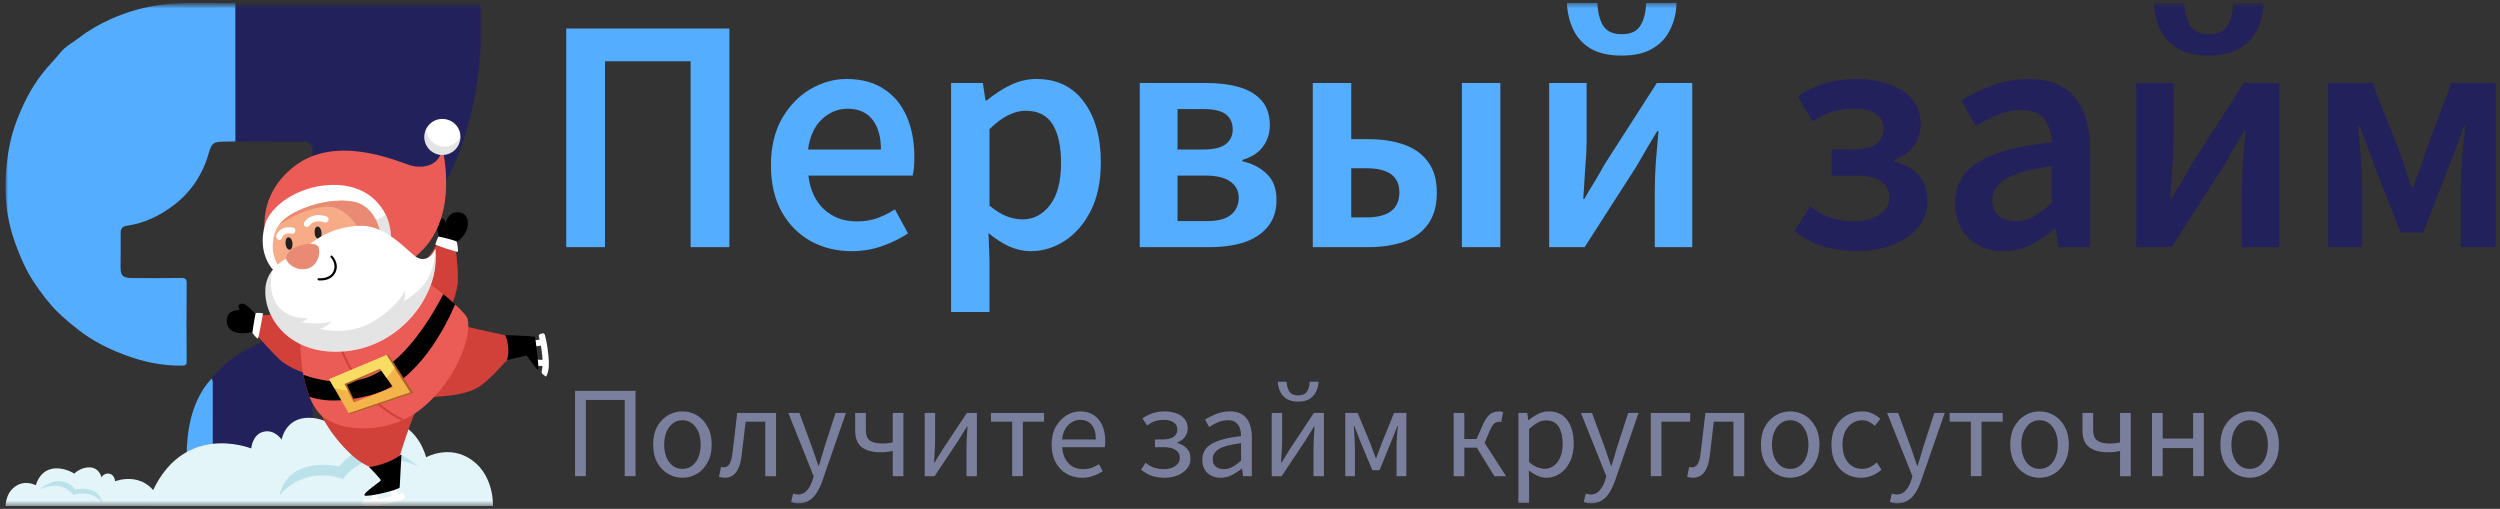 <svg width="452" height="92" viewBox="0 0 452 92" fill="none" xmlns="http://www.w3.org/2000/svg">
<rect x="0" y="0" width="452" height="92" fill="#333333" stroke="none"/>
<g clip-path="url(#clip0_2498_10358)">
<mask id="mask0_2498_10358" style="mask-type:luminance" maskUnits="userSpaceOnUse" x="0" y="0" width="452" height="92">
<path d="M452 0.5H0V91.5H452V0.5Z" fill="white"/>
</mask>
<g mask="url(#mask0_2498_10358)">
<path d="M406.737 86.375C405.812 86.375 404.942 86.139 404.126 85.669C403.327 85.199 402.676 84.517 402.174 83.623C401.688 82.73 401.445 81.656 401.445 80.401C401.445 79.116 401.688 78.026 402.174 77.132C402.676 76.239 403.327 75.557 404.126 75.086C404.942 74.616 405.812 74.381 406.737 74.381C407.677 74.381 408.548 74.616 409.347 75.086C410.147 75.557 410.789 76.239 411.276 77.132C411.777 78.026 412.028 79.116 412.028 80.401C412.028 81.656 411.777 82.73 411.276 83.623C410.789 84.517 410.147 85.199 409.347 85.669C408.548 86.139 407.677 86.375 406.737 86.375ZM406.737 84.775C407.724 84.775 408.516 84.376 409.112 83.576C409.723 82.761 410.029 81.703 410.029 80.401C410.029 79.084 409.723 78.018 409.112 77.203C408.516 76.388 407.724 75.98 406.737 75.98C405.765 75.98 404.973 76.388 404.361 77.203C403.75 78.018 403.444 79.084 403.444 80.401C403.444 81.703 403.75 82.761 404.361 83.576C404.973 84.376 405.765 84.775 406.737 84.775Z" fill="#7B7F9E"/>
<path d="M389.086 86.092V74.663H391.014V79.296H396.517V74.663H398.446V86.092H396.517V81.013H391.014V86.092H389.086Z" fill="#7B7F9E"/>
<path d="M383.307 86.092V81.53C382.915 81.609 382.57 81.671 382.272 81.718C381.975 81.75 381.575 81.765 381.073 81.765C379.631 81.765 378.51 81.46 377.71 80.848C376.911 80.237 376.511 79.218 376.511 77.791V74.663H378.439V77.791C378.439 78.638 378.674 79.249 379.145 79.625C379.631 80.001 380.399 80.19 381.449 80.19C381.794 80.19 382.108 80.174 382.39 80.143C382.672 80.096 382.978 80.041 383.307 79.978V74.663H385.236V86.092H383.307Z" fill="#7B7F9E"/>
<path d="M368.751 86.375C367.826 86.375 366.956 86.139 366.14 85.669C365.341 85.199 364.69 84.517 364.189 83.623C363.702 82.73 363.459 81.656 363.459 80.401C363.459 79.116 363.702 78.026 364.189 77.132C364.69 76.239 365.341 75.557 366.14 75.086C366.956 74.616 367.826 74.381 368.751 74.381C369.692 74.381 370.562 74.616 371.361 75.086C372.161 75.557 372.804 76.239 373.29 77.132C373.791 78.026 374.042 79.116 374.042 80.401C374.042 81.656 373.791 82.73 373.29 83.623C372.804 84.517 372.161 85.199 371.361 85.669C370.562 86.139 369.692 86.375 368.751 86.375ZM368.751 84.775C369.739 84.775 370.53 84.376 371.126 83.576C371.738 82.761 372.043 81.703 372.043 80.401C372.043 79.084 371.738 78.018 371.126 77.203C370.53 76.388 369.739 75.98 368.751 75.98C367.779 75.98 366.987 76.388 366.376 77.203C365.764 78.018 365.458 79.084 365.458 80.401C365.458 81.703 365.764 82.761 366.376 83.576C366.987 84.376 367.779 84.775 368.751 84.775Z" fill="#7B7F9E"/>
<path d="M356.327 86.092V76.239H352.494V74.663H362.089V76.239H358.255V86.092H356.327Z" fill="#7B7F9E"/>
<path d="M343.02 91.007C342.77 91.007 342.527 90.984 342.291 90.937C342.072 90.89 341.868 90.835 341.68 90.772L342.056 89.244C342.182 89.275 342.323 89.306 342.479 89.338C342.636 89.385 342.785 89.408 342.926 89.408C343.569 89.408 344.102 89.173 344.525 88.703C344.949 88.248 345.278 87.668 345.513 86.963L345.772 86.116L341.186 74.663H343.185L345.513 80.989C345.686 81.475 345.866 82.001 346.054 82.565C346.258 83.129 346.446 83.678 346.618 84.211H346.713C346.885 83.694 347.05 83.153 347.206 82.588C347.363 82.024 347.52 81.491 347.677 80.989L349.723 74.663H351.604L347.301 87.033C347.034 87.786 346.713 88.46 346.336 89.056C345.976 89.651 345.521 90.122 344.972 90.467C344.439 90.827 343.789 91.007 343.02 91.007Z" fill="#7B7F9E"/>
<path d="M336.485 86.375C335.482 86.375 334.572 86.139 333.757 85.669C332.942 85.199 332.299 84.517 331.829 83.623C331.358 82.73 331.123 81.656 331.123 80.401C331.123 79.116 331.374 78.026 331.876 77.132C332.393 76.239 333.067 75.557 333.898 75.086C334.745 74.616 335.654 74.381 336.626 74.381C337.379 74.381 338.021 74.514 338.554 74.781C339.103 75.047 339.574 75.361 339.966 75.721L338.978 76.991C338.649 76.693 338.296 76.45 337.92 76.262C337.559 76.074 337.151 75.98 336.697 75.98C336.007 75.98 335.388 76.168 334.839 76.544C334.306 76.905 333.882 77.422 333.569 78.097C333.271 78.755 333.122 79.523 333.122 80.401C333.122 81.703 333.443 82.761 334.086 83.576C334.745 84.376 335.599 84.775 336.65 84.775C337.183 84.775 337.677 84.666 338.131 84.446C338.586 84.211 338.986 83.937 339.331 83.623L340.177 84.917C339.66 85.371 339.088 85.732 338.46 85.998C337.833 86.249 337.175 86.375 336.485 86.375Z" fill="#7B7F9E"/>
<path d="M323.668 86.375C322.743 86.375 321.873 86.139 321.058 85.669C320.258 85.199 319.608 84.517 319.106 83.623C318.62 82.73 318.377 81.656 318.377 80.401C318.377 79.116 318.62 78.026 319.106 77.132C319.608 76.239 320.258 75.557 321.058 75.086C321.873 74.616 322.743 74.381 323.668 74.381C324.609 74.381 325.479 74.616 326.279 75.086C327.078 75.557 327.721 76.239 328.207 77.132C328.709 78.026 328.96 79.116 328.96 80.401C328.96 81.656 328.709 82.73 328.207 83.623C327.721 84.517 327.078 85.199 326.279 85.669C325.479 86.139 324.609 86.375 323.668 86.375ZM323.668 84.775C324.656 84.775 325.448 84.376 326.044 83.576C326.655 82.761 326.961 81.703 326.961 80.401C326.961 79.084 326.655 78.018 326.044 77.203C325.448 76.388 324.656 75.98 323.668 75.98C322.696 75.98 321.905 76.388 321.293 77.203C320.682 78.018 320.376 79.084 320.376 80.401C320.376 81.703 320.682 82.761 321.293 83.576C321.905 84.376 322.696 84.775 323.668 84.775Z" fill="#7B7F9E"/>
<path d="M306.071 86.375C305.868 86.375 305.687 86.359 305.53 86.328C305.374 86.296 305.209 86.249 305.037 86.186L305.413 84.399C305.491 84.415 305.57 84.438 305.648 84.47C305.726 84.485 305.821 84.493 305.93 84.493C306.338 84.493 306.667 84.305 306.918 83.929C307.169 83.537 307.349 82.918 307.459 82.071C307.616 80.832 307.765 79.602 307.906 78.379C308.047 77.14 308.188 75.902 308.329 74.663H315.361V86.092H313.409V76.239H309.858C309.748 77.289 309.622 78.347 309.481 79.414C309.356 80.464 309.231 81.514 309.105 82.565C308.776 85.105 307.765 86.375 306.071 86.375Z" fill="#7B7F9E"/>
<path d="M298.462 86.092V74.663H305.588V76.239H300.39V86.092H298.462Z" fill="#7B7F9E"/>
<path d="M287.672 91.007C287.422 91.007 287.179 90.984 286.943 90.937C286.724 90.89 286.52 90.835 286.332 90.772L286.708 89.244C286.834 89.275 286.975 89.306 287.132 89.338C287.288 89.385 287.437 89.408 287.578 89.408C288.221 89.408 288.754 89.173 289.178 88.703C289.601 88.248 289.93 87.668 290.165 86.963L290.424 86.116L285.838 74.663H287.837L290.165 80.989C290.338 81.475 290.518 82.001 290.706 82.565C290.91 83.129 291.098 83.678 291.271 84.211H291.365C291.537 83.694 291.702 83.153 291.859 82.588C292.015 82.024 292.172 81.491 292.329 80.989L294.375 74.663H296.256L291.953 87.033C291.686 87.786 291.365 88.46 290.988 89.056C290.628 89.651 290.173 90.122 289.624 90.467C289.091 90.827 288.441 91.007 287.672 91.007Z" fill="#7B7F9E"/>
<path d="M274.531 90.913V74.663H276.131L276.295 75.98H276.366C276.883 75.541 277.448 75.165 278.059 74.851C278.686 74.538 279.337 74.381 280.011 74.381C281.485 74.381 282.606 74.914 283.374 75.98C284.142 77.031 284.526 78.442 284.526 80.213C284.526 81.499 284.291 82.604 283.821 83.529C283.366 84.454 282.763 85.16 282.01 85.646C281.273 86.132 280.466 86.375 279.588 86.375C279.055 86.375 278.522 86.257 277.989 86.022C277.471 85.787 276.946 85.465 276.413 85.058L276.46 87.057V90.913H274.531ZM279.258 84.752C280.199 84.752 280.975 84.352 281.587 83.553C282.214 82.737 282.527 81.624 282.527 80.213C282.527 78.959 282.292 77.948 281.822 77.18C281.367 76.395 280.599 76.004 279.517 76.004C279.031 76.004 278.537 76.137 278.036 76.403C277.55 76.67 277.024 77.054 276.46 77.556V83.553C276.977 83.992 277.479 84.305 277.965 84.493C278.451 84.666 278.882 84.752 279.258 84.752Z" fill="#7B7F9E"/>
<path d="M262.819 86.093V74.663H264.747V79.367H266.958L268.087 76.827C268.4 76.137 268.706 75.62 269.004 75.275C269.302 74.914 269.623 74.679 269.968 74.569C270.313 74.444 270.689 74.381 271.097 74.381C271.348 74.381 271.567 74.42 271.755 74.499L271.426 76.309C271.332 76.278 271.207 76.262 271.05 76.262C270.752 76.262 270.478 76.349 270.227 76.521C269.976 76.693 269.694 77.125 269.38 77.814L268.416 80.072L272.296 86.093H270.18L267.005 80.942H264.747V86.093H262.819Z" fill="#7B7F9E"/>
<path d="M243.229 86.092V74.663H245.463L247.697 80.025C247.87 80.495 248.042 80.966 248.215 81.436C248.403 81.891 248.575 82.345 248.732 82.8H248.826C248.999 82.345 249.171 81.891 249.343 81.436C249.532 80.966 249.704 80.495 249.861 80.025L252.048 74.663H254.259V86.092H252.495V80.966C252.495 80.621 252.503 80.221 252.518 79.766C252.55 79.296 252.581 78.818 252.612 78.332C252.659 77.846 252.699 77.407 252.73 77.015H252.636C252.479 77.454 252.307 77.909 252.119 78.379C251.93 78.849 251.75 79.296 251.578 79.719L249.414 85.011H248.121L245.91 79.719C245.753 79.296 245.581 78.849 245.393 78.379C245.204 77.909 245.024 77.454 244.852 77.015H244.758C244.789 77.407 244.82 77.846 244.852 78.332C244.883 78.818 244.907 79.296 244.922 79.766C244.954 80.221 244.969 80.621 244.969 80.966V86.092H243.229Z" fill="#7B7F9E"/>
<path d="M229.931 86.092V74.663H231.813V79.413C231.813 80.025 231.789 80.699 231.742 81.436C231.711 82.157 231.672 82.886 231.625 83.623H231.719C231.938 83.262 232.189 82.855 232.471 82.4C232.769 81.93 233.02 81.522 233.224 81.177L237.551 74.663H239.362V86.092H237.48V81.342C237.48 80.73 237.496 80.056 237.527 79.319C237.574 78.582 237.622 77.845 237.669 77.109H237.574C237.371 77.453 237.12 77.861 236.822 78.331C236.524 78.802 236.273 79.209 236.069 79.554L231.719 86.092H229.931ZM234.705 72.617C233.827 72.617 233.122 72.444 232.589 72.099C232.071 71.754 231.687 71.308 231.436 70.759C231.186 70.21 231.045 69.63 231.013 69.019H232.612C232.644 69.693 232.808 70.273 233.106 70.759C233.404 71.245 233.937 71.488 234.705 71.488C235.489 71.488 236.03 71.245 236.328 70.759C236.626 70.273 236.783 69.693 236.798 69.019H238.398C238.366 69.63 238.225 70.21 237.974 70.759C237.723 71.308 237.331 71.754 236.798 72.099C236.281 72.444 235.583 72.617 234.705 72.617Z" fill="#7B7F9E"/>
<path d="M220.715 86.375C219.759 86.375 218.959 86.093 218.317 85.528C217.69 84.948 217.376 84.148 217.376 83.129C217.376 81.875 217.933 80.919 219.046 80.26C220.175 79.586 221.954 79.116 224.384 78.849C224.384 78.363 224.314 77.901 224.172 77.462C224.047 77.023 223.812 76.67 223.467 76.403C223.138 76.121 222.66 75.98 222.032 75.98C221.374 75.98 220.755 76.106 220.175 76.356C219.594 76.607 219.077 76.889 218.622 77.203L217.87 75.862C218.403 75.518 219.054 75.188 219.822 74.875C220.606 74.546 221.452 74.381 222.362 74.381C223.757 74.381 224.768 74.812 225.395 75.674C226.022 76.521 226.336 77.658 226.336 79.084V86.093H224.737L224.572 84.728H224.502C223.969 85.168 223.381 85.552 222.738 85.881C222.111 86.21 221.437 86.375 220.715 86.375ZM221.28 84.823C221.829 84.823 222.346 84.689 222.832 84.423C223.318 84.156 223.835 83.78 224.384 83.294V80.119C222.487 80.354 221.154 80.707 220.386 81.177C219.634 81.648 219.257 82.251 219.257 82.988C219.257 83.631 219.453 84.101 219.845 84.399C220.237 84.681 220.715 84.823 221.28 84.823Z" fill="#7B7F9E"/>
<path d="M210.625 86.375C209.841 86.375 209.089 86.273 208.368 86.069C207.662 85.85 206.972 85.465 206.298 84.917L207.121 83.67C207.654 84.109 208.195 84.415 208.744 84.587C209.308 84.744 209.881 84.823 210.461 84.823C211.245 84.823 211.911 84.642 212.46 84.282C213.024 83.905 213.306 83.404 213.306 82.776C213.306 82.134 213.048 81.656 212.53 81.342C212.028 81.013 211.315 80.848 210.39 80.848H208.814V79.461H210.108C211.033 79.461 211.723 79.304 212.177 78.99C212.632 78.661 212.859 78.214 212.859 77.65C212.859 77.07 212.632 76.639 212.177 76.356C211.738 76.058 211.174 75.909 210.484 75.909C209.826 75.909 209.253 75.996 208.767 76.168C208.297 76.341 207.835 76.591 207.38 76.921L206.557 75.651C207.106 75.259 207.709 74.953 208.368 74.734C209.026 74.499 209.763 74.381 210.578 74.381C211.331 74.381 212.021 74.491 212.648 74.71C213.275 74.93 213.777 75.267 214.153 75.721C214.545 76.176 214.741 76.756 214.741 77.462C214.741 78.01 214.576 78.512 214.247 78.967C213.918 79.421 213.455 79.766 212.859 80.001V80.096C213.518 80.268 214.074 80.582 214.529 81.036C214.999 81.475 215.235 82.11 215.235 82.941C215.235 83.647 215.015 84.258 214.576 84.775C214.153 85.277 213.588 85.669 212.883 85.951C212.193 86.234 211.441 86.375 210.625 86.375Z" fill="#7B7F9E"/>
<path d="M195.614 86.375C194.595 86.375 193.67 86.139 192.839 85.669C192.008 85.183 191.35 84.493 190.864 83.6C190.378 82.706 190.135 81.64 190.135 80.401C190.135 79.147 190.378 78.073 190.864 77.18C191.365 76.286 192.008 75.596 192.792 75.11C193.576 74.624 194.399 74.381 195.262 74.381C196.72 74.381 197.841 74.867 198.624 75.839C199.424 76.811 199.824 78.112 199.824 79.743C199.824 79.947 199.816 80.15 199.8 80.354C199.8 80.542 199.785 80.707 199.753 80.848H192.04C192.118 82.055 192.494 83.02 193.168 83.741C193.858 84.462 194.752 84.823 195.849 84.823C196.398 84.823 196.9 84.744 197.355 84.587C197.825 84.415 198.272 84.195 198.695 83.929L199.377 85.199C198.891 85.512 198.334 85.787 197.707 86.022C197.096 86.257 196.398 86.375 195.614 86.375ZM192.016 79.461H198.131C198.131 78.3 197.88 77.422 197.378 76.827C196.892 76.215 196.202 75.909 195.309 75.909C194.509 75.909 193.788 76.223 193.145 76.85C192.518 77.462 192.142 78.332 192.016 79.461Z" fill="#7B7F9E"/>
<path d="M183.002 86.092V76.239H179.169V74.663H188.764V76.239H184.931V86.092H183.002Z" fill="#7B7F9E"/>
<path d="M167.188 86.092V74.663H169.07V79.414C169.07 80.025 169.046 80.699 168.999 81.436C168.968 82.157 168.929 82.886 168.882 83.623H168.976C169.195 83.263 169.446 82.855 169.728 82.4C170.026 81.93 170.277 81.522 170.481 81.177L174.808 74.663H176.619V86.092H174.738V81.342C174.738 80.731 174.753 80.056 174.785 79.32C174.832 78.583 174.879 77.846 174.926 77.109H174.832C174.628 77.454 174.377 77.861 174.079 78.332C173.781 78.802 173.53 79.21 173.326 79.555L168.976 86.092H167.188Z" fill="#7B7F9E"/>
<path d="M161.41 86.092V81.53C161.018 81.609 160.673 81.671 160.375 81.718C160.077 81.75 159.678 81.765 159.176 81.765C157.733 81.765 156.612 81.46 155.813 80.848C155.013 80.237 154.614 79.218 154.614 77.791V74.663H156.542V77.791C156.542 78.638 156.777 79.249 157.247 79.625C157.733 80.001 158.502 80.19 159.552 80.19C159.897 80.19 160.211 80.174 160.493 80.143C160.775 80.096 161.081 80.041 161.41 79.978V74.663H163.338V86.092H161.41Z" fill="#7B7F9E"/>
<path d="M144.365 91.007C144.114 91.007 143.871 90.984 143.636 90.937C143.416 90.89 143.212 90.835 143.024 90.772L143.4 89.244C143.526 89.275 143.667 89.306 143.824 89.338C143.981 89.385 144.129 89.408 144.271 89.408C144.913 89.408 145.446 89.173 145.87 88.703C146.293 88.248 146.622 87.668 146.857 86.963L147.116 86.116L142.53 74.663H144.529L146.857 80.989C147.03 81.475 147.21 82.001 147.398 82.565C147.602 83.129 147.79 83.678 147.963 84.211H148.057C148.229 83.694 148.394 83.153 148.551 82.588C148.707 82.024 148.864 81.491 149.021 80.989L151.067 74.663H152.948L148.645 87.033C148.378 87.786 148.057 88.46 147.681 89.056C147.32 89.651 146.865 90.122 146.317 90.467C145.783 90.827 145.133 91.007 144.365 91.007Z" fill="#7B7F9E"/>
<path d="M131.024 86.375C130.82 86.375 130.64 86.359 130.483 86.328C130.327 86.296 130.162 86.249 129.99 86.186L130.366 84.399C130.444 84.415 130.523 84.438 130.601 84.47C130.679 84.485 130.773 84.493 130.883 84.493C131.291 84.493 131.62 84.305 131.871 83.929C132.122 83.537 132.302 82.918 132.412 82.071C132.569 80.832 132.717 79.602 132.859 78.379C133 77.14 133.141 75.902 133.282 74.663H140.314V86.092H138.362V76.239H134.811C134.701 77.289 134.575 78.347 134.434 79.414C134.309 80.464 134.183 81.514 134.058 82.565C133.729 85.105 132.717 86.375 131.024 86.375Z" fill="#7B7F9E"/>
<path d="M123.382 86.375C122.457 86.375 121.587 86.139 120.771 85.669C119.972 85.199 119.321 84.517 118.819 83.623C118.333 82.73 118.09 81.656 118.09 80.401C118.09 79.116 118.333 78.026 118.819 77.132C119.321 76.239 119.972 75.557 120.771 75.086C121.587 74.616 122.457 74.381 123.382 74.381C124.322 74.381 125.193 74.616 125.992 75.086C126.792 75.557 127.434 76.239 127.921 77.132C128.422 78.026 128.673 79.116 128.673 80.401C128.673 81.656 128.422 82.73 127.921 83.623C127.434 84.517 126.792 85.199 125.992 85.669C125.193 86.139 124.322 86.375 123.382 86.375ZM123.382 84.775C124.369 84.775 125.161 84.376 125.757 83.576C126.368 82.761 126.674 81.703 126.674 80.401C126.674 79.084 126.368 78.018 125.757 77.203C125.161 76.388 124.369 75.98 123.382 75.98C122.41 75.98 121.618 76.388 121.006 77.203C120.395 78.018 120.089 79.084 120.089 80.401C120.089 81.703 120.395 82.761 121.006 83.576C121.618 84.376 122.41 84.775 123.382 84.775Z" fill="#7B7F9E"/>
<path d="M103.968 86.092V70.665H114.903V86.092H112.951V72.311H105.919V86.092H103.968Z" fill="#7B7F9E"/>
<path d="M420.927 44.684V15.006H428.905L433.68 26.974C434.123 28.223 434.526 29.412 434.889 30.54C435.292 31.668 435.675 32.796 436.037 33.925H436.279C436.682 32.796 437.085 31.668 437.488 30.54C437.931 29.412 438.334 28.223 438.697 26.974L443.23 15.006H451.209V44.684H444.922V34.287C444.922 33.32 444.963 32.152 445.043 30.782C445.124 29.371 445.225 27.941 445.346 26.49C445.507 25.04 445.628 23.79 445.708 22.743H445.466C445.063 23.992 444.6 25.301 444.076 26.671C443.552 28.001 443.069 29.25 442.626 30.419L438.153 42.024H434.043L429.449 30.419C429.046 29.25 428.583 27.981 428.059 26.611C427.535 25.241 427.051 23.951 426.608 22.743H426.366C426.447 23.79 426.548 25.04 426.669 26.49C426.79 27.941 426.89 29.371 426.971 30.782C427.051 32.152 427.092 33.32 427.092 34.287V44.684H420.927Z" fill="#22215B"/>
<path d="M386.219 44.684V15.006H392.988V25.221C392.988 26.752 392.908 28.465 392.747 30.359C392.626 32.212 392.505 34.086 392.384 35.98H392.565C393.089 35.053 393.714 34.006 394.439 32.837C395.164 31.628 395.769 30.581 396.252 29.694L405.681 15.006H412.088V44.684H405.319V34.469C405.319 32.938 405.379 31.225 405.5 29.331C405.661 27.438 405.822 25.564 405.984 23.71H405.742C405.218 24.597 404.593 25.644 403.868 26.853C403.183 28.062 402.579 29.11 402.055 29.996L392.626 44.684H386.219ZM399.335 10.05C397.038 10.05 395.164 9.627 393.714 8.781C392.303 7.934 391.256 6.786 390.571 5.335C389.886 3.885 389.503 2.273 389.422 0.5H394.923C395.003 2.192 395.346 3.562 395.95 4.61C396.595 5.658 397.723 6.182 399.335 6.182C400.987 6.182 402.115 5.658 402.72 4.61C403.364 3.562 403.707 2.192 403.747 0.5H409.248C409.207 2.273 408.824 3.885 408.099 5.335C407.414 6.786 406.346 7.934 404.896 8.781C403.485 9.627 401.632 10.05 399.335 10.05Z" fill="#22215B"/>
<path d="M362.245 45.409C359.667 45.409 357.551 44.603 355.899 42.991C354.287 41.38 353.481 39.284 353.481 36.705C353.481 33.522 354.871 31.064 357.652 29.331C360.432 27.558 364.865 26.349 370.949 25.704C370.909 24.133 370.486 22.783 369.68 21.655C368.914 20.486 367.524 19.902 365.509 19.902C364.059 19.902 362.628 20.184 361.218 20.748C359.848 21.312 358.498 21.997 357.168 22.803L354.63 18.149C356.282 17.102 358.135 16.195 360.19 15.429C362.286 14.664 364.502 14.281 366.839 14.281C370.546 14.281 373.307 15.389 375.12 17.605C376.973 19.781 377.9 22.944 377.9 27.095V44.684H372.158L371.675 41.42H371.433C370.103 42.548 368.673 43.495 367.141 44.261C365.65 45.026 364.018 45.409 362.245 45.409ZM364.482 39.969C365.691 39.969 366.779 39.687 367.746 39.123C368.753 38.519 369.821 37.713 370.949 36.705V30.056C366.92 30.58 364.119 31.366 362.548 32.414C360.976 33.421 360.19 34.67 360.19 36.161C360.19 37.491 360.593 38.458 361.399 39.062C362.205 39.667 363.233 39.969 364.482 39.969Z" fill="#22215B"/>
<path d="M335.783 45.409C333.768 45.409 331.834 45.167 329.98 44.684C328.127 44.16 326.273 43.193 324.419 41.782L327.26 37.31C328.55 38.317 329.879 39.022 331.249 39.425C332.62 39.828 333.929 40.03 335.178 40.03C336.951 40.03 338.462 39.647 339.712 38.881C340.961 38.115 341.585 37.048 341.585 35.678C341.585 33.059 339.57 31.749 335.541 31.749H331.129V27.034H334.937C336.83 27.034 338.241 26.712 339.168 26.067C340.094 25.382 340.558 24.455 340.558 23.287C340.558 22.078 340.074 21.171 339.107 20.567C338.18 19.962 336.911 19.66 335.299 19.66C333.808 19.66 332.458 19.842 331.249 20.204C330.081 20.567 328.912 21.151 327.744 21.957L325.024 17.424C326.555 16.376 328.187 15.59 329.92 15.067C331.693 14.543 333.627 14.281 335.722 14.281C337.777 14.281 339.671 14.583 341.404 15.188C343.177 15.752 344.587 16.638 345.635 17.847C346.723 19.056 347.267 20.607 347.267 22.501C347.267 23.831 346.864 25.1 346.058 26.309C345.252 27.477 344.043 28.344 342.431 28.908V29.15C344.204 29.593 345.655 30.399 346.783 31.567C347.912 32.696 348.476 34.288 348.476 36.343C348.476 38.277 347.871 39.929 346.662 41.299C345.454 42.629 343.882 43.656 341.948 44.382C340.014 45.066 337.959 45.409 335.783 45.409Z" fill="#22215B"/>
<path d="M280.089 44.684V15.006H286.859V25.221C286.859 26.752 286.778 28.465 286.617 30.359C286.496 32.212 286.375 34.086 286.255 35.98H286.436C286.96 35.053 287.584 34.006 288.31 32.837C289.035 31.628 289.639 30.581 290.123 29.694L299.552 15.006H305.959V44.684H299.189V34.469C299.189 32.938 299.25 31.225 299.371 29.331C299.532 27.438 299.693 25.564 299.854 23.71H299.613C299.089 24.597 298.464 25.644 297.739 26.853C297.054 28.062 296.449 29.11 295.925 29.996L286.496 44.684H280.089ZM293.206 10.05C290.909 10.05 289.035 9.627 287.584 8.781C286.174 7.934 285.126 6.786 284.441 5.335C283.756 3.885 283.373 2.273 283.293 0.5H288.793C288.874 2.192 289.216 3.562 289.821 4.61C290.465 5.658 291.594 6.182 293.206 6.182C294.858 6.182 295.986 5.658 296.59 4.61C297.235 3.562 297.578 2.192 297.618 0.5H303.118C303.078 2.273 302.695 3.885 301.97 5.335C301.285 6.786 300.217 7.934 298.766 8.781C297.356 9.627 295.502 10.05 293.206 10.05Z" fill="#55ADFF"/>
<path d="M237.354 44.684V15.006H244.305V25.16H247.448C249.825 25.16 251.941 25.483 253.795 26.127C255.648 26.772 257.099 27.8 258.146 29.21C259.234 30.62 259.778 32.494 259.778 34.831C259.778 37.209 259.234 39.123 258.146 40.573C257.099 42.024 255.648 43.072 253.795 43.716C251.941 44.361 249.825 44.684 247.448 44.684H237.354ZM244.305 39.304H247.025C251.014 39.304 253.009 37.793 253.009 34.771C253.009 31.869 251.014 30.419 247.025 30.419H244.305V39.304ZM264.312 44.684V15.006H271.263V44.684H264.312Z" fill="#55ADFF"/>
<path d="M206.07 44.684V15.006H218.098C220.314 15.006 222.269 15.248 223.961 15.731C225.694 16.215 227.064 17.021 228.071 18.149C229.079 19.277 229.582 20.788 229.582 22.682C229.582 24.133 229.159 25.422 228.313 26.55C227.507 27.639 226.278 28.424 224.626 28.908V29.15C226.399 29.552 227.87 30.318 229.038 31.446C230.207 32.534 230.791 34.106 230.791 36.161C230.791 38.136 230.247 39.767 229.159 41.057C228.112 42.306 226.681 43.233 224.868 43.837C223.055 44.401 221 44.684 218.703 44.684H206.07ZM212.9 27.034H217.433C219.368 27.034 220.758 26.712 221.604 26.067C222.45 25.422 222.873 24.536 222.873 23.407C222.873 22.239 222.47 21.332 221.664 20.688C220.859 20.043 219.509 19.721 217.615 19.721H212.9V27.034ZM212.9 39.969H218.219C220.234 39.969 221.685 39.586 222.571 38.821C223.498 38.055 223.961 37.027 223.961 35.738C223.961 34.529 223.458 33.562 222.45 32.837C221.483 32.111 219.992 31.749 217.977 31.749H212.9V39.969Z" fill="#55ADFF"/>
<path d="M171.953 56.41V15.006H177.695L178.178 18.149H178.42C179.669 17.102 181.059 16.195 182.591 15.429C184.162 14.664 185.754 14.281 187.366 14.281C191.073 14.281 193.934 15.651 195.949 18.391C198.004 21.131 199.031 24.798 199.031 29.392C199.031 32.776 198.427 35.678 197.218 38.095C196.009 40.473 194.437 42.286 192.503 43.535C190.609 44.784 188.554 45.409 186.338 45.409C185.049 45.409 183.759 45.127 182.47 44.563C181.18 43.958 179.931 43.152 178.722 42.145L178.904 47.101V56.41H171.953ZM184.887 39.667C186.862 39.667 188.514 38.801 189.844 37.068C191.174 35.335 191.838 32.797 191.838 29.452C191.838 26.47 191.335 24.153 190.327 22.501C189.32 20.849 187.688 20.023 185.431 20.023C183.336 20.023 181.16 21.131 178.904 23.347V37.189C179.992 38.075 181.039 38.72 182.047 39.123C183.054 39.486 184.001 39.667 184.887 39.667Z" fill="#55ADFF"/>
<path d="M154.011 45.409C151.271 45.409 148.793 44.805 146.577 43.596C144.361 42.346 142.608 40.574 141.318 38.277C140.029 35.94 139.384 33.139 139.384 29.875C139.384 26.651 140.029 23.871 141.318 21.534C142.648 19.197 144.361 17.404 146.456 16.154C148.551 14.905 150.748 14.281 153.044 14.281C155.744 14.281 158.001 14.885 159.814 16.094C161.627 17.263 162.997 18.915 163.924 21.05C164.851 23.146 165.314 25.584 165.314 28.364C165.314 29.815 165.214 30.943 165.012 31.749H146.154C146.476 34.368 147.423 36.403 148.995 37.854C150.566 39.304 152.541 40.03 154.918 40.03C156.208 40.03 157.396 39.848 158.484 39.486C159.613 39.083 160.721 38.539 161.809 37.854L164.166 42.206C162.756 43.132 161.184 43.898 159.451 44.502C157.719 45.107 155.905 45.409 154.011 45.409ZM146.093 27.034H159.27C159.27 24.738 158.766 22.944 157.759 21.655C156.752 20.325 155.24 19.66 153.226 19.66C151.493 19.66 149.942 20.305 148.572 21.594C147.242 22.844 146.416 24.657 146.093 27.034Z" fill="#55ADFF"/>
<path d="M102.375 44.684V5.154H131.871V44.684H124.86V11.077H109.386V44.684H102.375Z" fill="#55ADFF"/>
<mask id="mask1_2498_10358" style="mask-type:luminance" maskUnits="userSpaceOnUse" x="1" y="0" width="87" height="87">
<path d="M87.123 0.5H1V86.623H87.123V0.5Z" fill="white"/>
</mask>
<g mask="url(#mask1_2498_10358)">
<path d="M38.267 68.432C39.572 66.789 41.063 65.36 42.841 64.23C45.177 62.746 47.687 61.608 50.161 60.395C51.92 59.533 53.66 58.632 55.443 57.822C56.225 57.467 56.489 56.912 56.49 56.139C56.494 54.29 56.49 52.443 56.49 50.594C56.49 42.916 56.49 35.24 56.49 27.562C56.49 25.988 56.111 25.618 54.531 25.613C50.537 25.601 46.544 25.587 42.55 25.573C42.55 17.235 42.547 8.895 42.545 0.556C42.828 0.546 43.11 0.527 43.394 0.527C57.589 0.524 71.785 0.527 85.98 0.501C86.746 0.501 86.902 0.701 86.979 1.468C87.113 2.827 87.166 4.184 87.091 5.533C86.922 8.613 86.764 11.691 86.296 14.756C85.73 18.464 84.9 22.094 83.713 25.645C82.488 29.311 80.785 32.746 78.853 36.083C77.463 38.484 75.695 40.594 74.04 42.796C72.305 45.105 70.199 47.07 68.151 49.049C66.129 51.002 63.807 52.678 61.464 54.28C59.913 55.342 58.37 56.41 56.695 57.271C56.516 57.363 56.49 57.503 56.492 57.737C56.514 66.695 56.497 75.652 56.535 84.61C56.541 86.254 56.194 86.614 54.532 86.606C49.178 86.58 43.824 86.579 38.469 86.567C38.469 80.907 38.469 75.247 38.469 69.588C38.469 69.19 38.5 68.788 38.27 68.432H38.267Z" fill="#22215B"/>
<path d="M42.547 0.554C42.547 8.893 42.55 17.233 42.552 25.572C41.817 25.587 41.08 25.609 40.346 25.614C38.621 25.623 38.257 25.908 37.796 27.54C36.702 31.405 34.625 34.642 31.437 37.075C28.913 39.003 26.094 40.364 22.911 40.823C22.127 40.935 21.811 41.355 21.816 42.136C21.828 44.183 21.811 46.23 21.797 48.277C21.787 49.827 22.199 50.264 23.796 50.271C26.771 50.286 29.746 50.307 32.72 50.254C33.54 50.24 33.756 50.461 33.749 51.284C33.708 55.946 33.713 60.611 33.745 65.273C33.751 65.973 33.526 66.098 32.885 66.106C29.321 66.147 25.887 65.423 22.587 64.182C19.618 63.066 16.781 61.66 14.233 59.68C12.896 58.64 11.598 57.563 10.402 56.388C8.801 54.816 7.464 52.994 6.205 51.132C4.713 48.924 3.674 46.495 2.766 43.993C1.874 41.542 1.299 39.001 1.109 36.43C0.944 34.216 0.961 31.967 1.204 29.727C1.492 27.074 2.017 24.484 2.951 22C4.128 18.87 5.608 15.905 7.694 13.241C8.745 11.898 9.961 10.71 11.033 9.386C11.851 8.377 13.115 7.734 14.173 6.918C16.01 5.502 18.002 4.345 20.116 3.411C23.042 2.12 26.067 1.246 29.267 0.845C33.694 0.29 38.121 0.619 42.547 0.551V0.554Z" fill="#55ADFF"/>
<path d="M38.267 68.432C38.496 68.788 38.466 69.19 38.466 69.588C38.466 75.247 38.466 80.907 38.466 86.567C37.224 86.589 35.982 86.633 34.742 86.621C34.128 86.616 33.73 86.413 33.732 85.612C33.739 83.509 33.684 81.395 33.9 79.309C34.148 76.908 34.65 74.563 35.681 72.323C36.353 70.863 37.19 69.584 38.267 68.432Z" fill="#55ADFF"/>
</g>
<path d="M89.127 91.623C89.127 91.623 89.445 86.176 85.389 83.234C81.333 80.251 77.039 82.677 77.039 82.677C77.039 82.677 75.846 77.468 71.115 76.236C66.224 74.963 61.731 78.025 61.731 78.025C61.731 78.025 58.987 75.241 55.25 75.559C51.512 75.878 50.916 79.496 50.916 79.496C50.916 79.496 49.683 77.548 47.616 78.064C45.588 78.581 45.429 81.086 45.429 81.086C45.429 81.086 31.791 75.52 26.502 91.583H89.127V91.623Z" fill="#E3F5F8"/>
<g opacity="0.34">
<path d="M50.518 89.636C50.518 89.636 54.454 84.069 62.049 86.614C62.049 86.614 65.787 80.212 75.568 84.268C75.568 84.268 67.297 76.912 61.333 84.347C61.293 84.308 52.148 82.2 50.518 89.636Z" fill="#6CBDD3"/>
</g>
<path d="M1.003 91.794C1.003 91.794 0.858 89.324 2.697 87.99C4.536 86.638 6.482 87.738 6.482 87.738C6.482 87.738 7.023 85.377 9.168 84.818C11.385 84.241 13.422 85.629 13.422 85.629C13.422 85.629 14.666 84.367 16.36 84.511C18.054 84.656 18.325 86.296 18.325 86.296C18.325 86.296 18.884 85.413 19.821 85.647C20.74 85.881 20.812 87.017 20.812 87.017C20.812 87.017 26.995 84.493 29.392 91.776H1.003V91.794Z" fill="#E3F5F8"/>
<g opacity="0.34">
<path d="M18.505 90.893C18.505 90.893 16.721 88.369 13.278 89.523C13.278 89.523 11.583 86.621 7.149 88.459C7.149 88.459 10.898 85.125 13.602 88.495C13.62 88.477 17.766 87.522 18.505 90.893Z" fill="#6CBDD3"/>
</g>
<path d="M67.324 91.498C65.976 91.533 65.423 91.222 65.284 91.153L65.595 90.668L65.665 90.53C65.803 90.323 66.01 90.219 66.252 90.288C66.667 90.358 67.531 90.427 68.983 90.15C70.814 89.804 71.99 89.39 72.543 89.182C72.75 89.113 72.957 89.217 73.027 89.39L73.165 89.701C73.269 89.908 73.165 90.15 72.957 90.219C72.37 90.427 71.126 90.876 69.19 91.222C68.464 91.429 67.842 91.463 67.324 91.498Z" fill="white"/>
<path d="M68.265 89.157L67.125 89.195L67.172 90.612L68.312 90.573L68.265 89.157Z" fill="white"/>
<path d="M71.636 88.166L70.53 88.445L70.936 90.054L72.042 89.774L71.636 88.166Z" fill="white"/>
<path d="M58.026 74.873C58.026 74.873 59.512 78.468 63.487 82.166C66.667 85.139 69.743 85.035 70.469 86.867C70.469 86.867 71.644 84.275 73.027 80.023C74.444 75.599 76.449 71.21 76.449 71.21L58.026 74.873Z" fill="#D14039"/>
<g opacity="0.5">
<path d="M71.575 85.173C72.197 83.445 72.577 81.302 73.13 79.677C74.824 74.355 75.965 72.626 75.965 72.626L57.991 74.839C57.991 74.839 58.717 75.772 59.962 77.189C62.761 77.811 69.467 79.712 71.575 85.173Z" fill="#D14039"/>
</g>
<path d="M66.736 84.447C66.736 84.447 69.916 84.136 72.578 82.165C72.578 82.165 72.301 87.627 72.266 88.111C72.232 88.56 66.218 89.977 65.907 89.562C65.596 89.147 68.741 87.108 68.845 86.866C68.948 86.659 66.736 84.447 66.736 84.447Z" fill="black"/>
<path d="M99.226 66.128C99.157 67.476 98.811 67.96 98.708 68.098L98.258 67.753L98.155 67.684C97.982 67.545 97.878 67.303 97.947 67.096C98.051 66.681 98.189 65.852 98.051 64.4C97.878 62.568 97.567 61.358 97.429 60.84C97.36 60.633 97.498 60.46 97.671 60.391L98.016 60.287C98.224 60.218 98.466 60.322 98.5 60.529C98.673 61.117 98.984 62.395 99.157 64.331C99.226 65.022 99.261 65.61 99.226 66.128Z" fill="white"/>
<path d="M97.013 65.013L96.951 66.117L98.367 66.195L98.428 65.091L97.013 65.013Z" fill="white"/>
<path d="M97.949 61.335L96.311 61.598L96.486 62.69L98.124 62.428L97.949 61.335Z" fill="white"/>
<path d="M76.587 71.762C76.587 71.762 82.359 71.969 85.781 70.379C89.237 68.789 94.595 61.289 94.595 61.289C94.595 61.289 88.2 60.01 82.705 58.662L76.587 71.762Z" fill="#D14039"/>
<g opacity="0.5">
<path d="M76.587 71.762C76.587 71.762 82.774 71.658 86.23 70.068C88.131 69.204 90.758 65.644 93.074 64.123L93.212 62.775C88.961 65.506 82.428 65.54 79.559 65.402L76.587 71.762Z" fill="#D14039"/>
</g>
<path d="M91.346 60.563C91.346 60.563 92.382 62.81 91.657 65.091C91.657 65.091 95.044 64.296 95.182 64.296C95.32 64.296 97.083 67.061 97.291 66.784C97.498 66.508 96.807 60.943 96.703 60.874C96.53 60.805 91.346 60.563 91.346 60.563Z" fill="black"/>
<path d="M79.559 43.281C79.49 43.316 78.35 40.032 79.559 39.548C80.389 39.203 80.596 40.378 80.596 40.378C80.596 40.378 80.907 38.304 82.774 38.373C84.675 38.442 84.882 40.309 84.329 41.691C83.811 42.97 82.325 43.973 82.325 43.973L79.559 43.281Z" fill="black"/>
<path d="M74.72 49.538C74.306 49.71 77.555 47.187 79.144 43.696L82.29 44.284C82.29 44.284 82.912 49.054 82.739 51.093C82.566 53.132 81.46 55.586 81.46 55.586L74.72 49.538Z" fill="#D14039"/>
<g opacity="0.5">
<path d="M81.287 44.111C81.011 48.605 79.559 51.439 78.522 52.925L81.495 55.587C81.495 55.587 82.601 53.133 82.774 51.093C82.947 49.054 82.324 44.284 82.324 44.284L81.287 44.111Z" fill="#D14039"/>
</g>
<path d="M79.248 42.797C79.248 42.797 78.73 44.007 78.695 44.18C78.66 44.318 82.635 45.632 82.774 45.528C82.912 45.424 82.635 43.8 82.566 43.662C82.497 43.558 79.559 42.728 79.248 42.797Z" fill="white"/>
<path d="M46.274 56.934C46.274 56.934 44.511 54.584 43.544 54.929C42.679 55.206 43.371 56.07 43.371 56.07C43.371 56.07 40.709 55.828 41.02 58.351C41.331 60.736 44.684 60.39 46.067 59.906L46.274 56.934Z" fill="black"/>
<path d="M54.12 56.658C54.12 56.658 46.654 57.072 46.482 57.003C46.309 56.9 45.963 60.045 45.963 60.045C45.963 60.045 48.832 63.398 50.629 65.057C52.427 66.716 55.779 67.684 55.779 67.684L54.12 56.658Z" fill="#D14039"/>
<g opacity="0.5">
<path d="M55.123 63.294C51.01 62.396 47.484 60.322 46.032 59.354C45.998 59.734 45.963 59.976 45.963 59.976C45.963 59.976 48.832 63.329 50.629 64.988C52.427 66.647 55.779 67.615 55.779 67.615L55.123 63.294Z" fill="#D14039"/>
</g>
<path d="M46.239 56.623C46.17 56.657 45.583 60.114 45.652 60.217C45.686 60.321 46.481 61.254 46.62 61.22C46.758 61.185 47.553 56.761 47.553 56.692C47.518 56.588 46.378 56.519 46.239 56.623Z" fill="white"/>
<path d="M54.431 58.248C54.431 58.248 53.429 69.204 57.473 74.389C60.48 78.225 69.432 78.64 75.273 74.562C82.013 69.826 85.435 60.909 84.537 57.66C84.053 55.863 75.273 49.399 75.101 49.33C74.928 49.261 54.431 58.248 54.431 58.248Z" fill="#EC5C56"/>
<g opacity="0.5">
<path d="M75.273 74.527C79.352 71.659 82.221 67.269 83.638 63.536C81.702 66.647 74.064 74.769 64.835 74.735C55.641 74.7 54.397 60.425 54.397 60.529L54.293 60.771C54.258 64.331 54.604 70.76 57.438 74.389C60.445 78.191 69.397 78.64 75.273 74.527Z" fill="#EC5C56"/>
</g>
<path d="M72.716 76.082C61.413 70.863 59.339 55.482 59.305 55.309L59.685 55.275C59.719 55.413 61.759 70.587 72.888 75.737L72.716 76.082Z" fill="#D14039"/>
<path d="M80.147 53.167C78.419 56.589 73.2 65.748 66.494 68.202C61.621 69.965 56.505 68.375 54.846 67.753C55.088 69.136 55.468 70.484 55.952 71.728C57.853 72.419 61.517 73.007 67.566 71.279C75.654 68.963 80.665 58.836 82.29 55.033C81.633 54.446 80.907 53.789 80.147 53.167Z" fill="black"/>
<path d="M69.881 64.192H70.261L74.72 71.036L63.383 74.838L63.038 74.7L73.787 70.621L69.881 64.192Z" fill="#AF6228"/>
<path d="M62.727 69.585L68.983 66.751L68.084 66.267L61.862 69.447L64.04 73.179L64.317 72.972L62.727 69.585Z" fill="#AF6228"/>
<path d="M69.881 64.192L59.512 68.547L63.038 74.7L74.167 70.932L69.881 64.192ZM62.243 69.412L68.706 66.646L71.057 69.999L64.005 72.73L62.243 69.412Z" fill="#F3B44A"/>
<path d="M62.243 69.412L68.706 66.646L69.881 68.305C70.538 67.683 71.057 67.027 71.368 66.508L69.881 64.192L59.512 68.547L60.445 70.172C61.102 70.345 61.932 70.552 62.9 70.621L62.243 69.412Z" fill="#F9DC63"/>
<path d="M49.074 46.91C49.074 46.91 44.339 37.025 53.152 30.112C60.687 24.202 71.713 29.11 74.098 29.87C76.483 30.631 79.87 29.905 79.905 26.483C79.905 26.483 81.737 33.361 79.698 39.617C77.658 45.873 72.681 48.224 70.642 48.742L49.074 46.91Z" fill="#EC5C56"/>
<g opacity="0.5">
<path d="M75.273 37.543C69.951 42.486 65.561 39.859 65.561 39.859L62.277 47.498L63.038 48.085L70.607 48.742C72.612 48.223 77.589 45.873 79.663 39.617C81.426 34.225 80.32 28.349 79.974 26.863C79.767 29.559 78.868 34.19 75.273 37.543Z" fill="#EC5C56"/>
</g>
<path d="M49.661 49.088C49.661 49.088 46.309 46.15 47.933 40.55C48.866 37.336 53.74 33.638 59.858 33.43C66.632 33.223 69.536 37.474 70.331 40.412C71.229 43.799 70.158 46.461 70.158 46.461L49.661 49.088Z" fill="white"/>
<g opacity="0.34">
<path d="M69.639 38.788C68.153 40.377 66.943 39.237 66.943 39.237L61.102 46.772L70.158 46.461C70.158 46.461 71.229 43.799 70.331 40.412C70.192 39.894 69.985 39.341 69.639 38.788Z" fill="#AFAFAF"/>
</g>
<path d="M83.154 25.446C82.774 27.209 81.046 28.315 79.283 27.935C77.52 27.554 76.414 25.826 76.794 24.063C77.174 22.301 78.903 21.195 80.665 21.575C82.463 21.955 83.569 23.683 83.154 25.446Z" fill="white"/>
<g opacity="0.34">
<path d="M79.629 26.448C78.142 26.102 77.105 24.789 77.071 23.337C76.967 23.579 76.863 23.787 76.829 24.063C76.449 25.826 77.555 27.554 79.317 27.934C81.08 28.315 82.808 27.209 83.189 25.446C83.258 25.204 83.258 24.927 83.258 24.685C82.601 25.999 81.115 26.794 79.629 26.448Z" fill="#AFAFAF"/>
</g>
<path d="M50.56 48.431C50.56 48.327 49.143 46.668 49.316 44.145C49.523 41.311 50.56 39.444 54.742 37.716C58.925 36.023 62.865 35.988 64.731 36.679C68.119 37.924 68.706 42.037 68.706 42.037L50.56 48.431Z" fill="#F7AB86"/>
<path d="M64.731 36.714C62.865 36.022 58.925 36.022 54.742 37.751C52.599 38.615 51.286 39.548 50.491 40.619C52.15 39.513 55.779 37.44 59.166 37.37C62.588 37.301 64.939 41.172 65.872 43.073L68.741 42.071C68.706 42.036 68.119 37.958 64.731 36.714Z" fill="#E88A74"/>
<path d="M55.503 41.034C55.399 41.034 55.295 40.999 55.192 40.965C54.915 40.792 54.846 40.446 55.019 40.17C55.434 39.479 56.851 38.373 59.028 39.133C59.339 39.237 59.478 39.548 59.374 39.859C59.27 40.17 58.959 40.308 58.648 40.205C56.747 39.548 55.987 40.758 55.987 40.758C55.883 40.93 55.676 41.034 55.503 41.034Z" fill="white"/>
<path d="M50.491 43.385C50.456 43.385 50.387 43.385 50.353 43.35C50.042 43.281 49.869 42.97 49.938 42.659C50.111 41.968 50.94 40.793 52.945 41.138C53.256 41.208 53.464 41.484 53.394 41.795C53.325 42.106 53.049 42.314 52.738 42.245C51.39 42.002 51.079 42.763 51.044 42.901C50.975 43.212 50.733 43.385 50.491 43.385Z" fill="white"/>
<path d="M52.876 43.938C52.945 44.56 52.738 45.113 52.392 45.148C52.046 45.182 51.701 44.733 51.632 44.111C51.562 43.488 51.77 42.935 52.115 42.901C52.461 42.866 52.807 43.316 52.876 43.938Z" fill="#231F20"/>
<path d="M58.13 42.002C58.199 42.624 57.991 43.177 57.646 43.212C57.3 43.246 56.954 42.797 56.885 42.175C56.816 41.553 57.024 41 57.369 40.965C57.715 40.896 58.06 41.38 58.13 42.002Z" fill="#231F20"/>
<path d="M54.431 45.596C54.431 45.596 48.417 47.083 48.002 52.06C47.587 57.037 51.701 63.19 59.858 63.57C68.361 63.95 73.856 58.696 76.172 54.963C78.661 50.954 78.937 47.912 78.73 44.94C78.73 44.94 77.693 47.567 75.55 46.633C74.133 46.011 70.227 40.827 65.388 40.827C58.441 40.827 54.431 45.596 54.431 45.596Z" fill="white"/>
<g opacity="0.34">
<path d="M72.957 54.514C73.476 53.443 73.165 52.544 73.165 52.544C73.165 52.544 72.439 54.964 67.738 57.971C63.038 60.978 57.784 59.422 57.784 59.422C58.821 59.388 59.996 58.074 59.996 58.074C57.853 58.904 54.397 58.247 54.397 58.247C55.123 58.04 55.745 57.556 55.745 57.556C48.383 57.556 48.59 51.023 49.281 48.777C48.59 49.641 48.071 50.712 47.968 52.06C47.553 57.037 51.666 63.19 59.823 63.57C68.326 63.95 73.822 58.696 76.137 54.964C78.626 50.954 78.903 47.912 78.695 44.94C78.695 44.94 78.764 48.638 76.76 51.3C75.412 53.062 72.957 54.514 72.957 54.514Z" fill="#AFAFAF"/>
</g>
<path d="M57.957 50.712C57.75 50.712 57.611 50.712 57.577 50.677C57.473 50.677 57.404 50.574 57.404 50.47C57.404 50.366 57.508 50.297 57.611 50.297C57.646 50.297 59.547 50.504 60.238 49.156C60.964 47.705 59.789 46.529 59.789 46.529C59.72 46.46 59.72 46.322 59.789 46.253C59.858 46.184 59.996 46.184 60.065 46.253C60.065 46.253 61.483 47.636 60.618 49.329C59.962 50.574 58.614 50.712 57.957 50.712Z" fill="black"/>
<path d="M53.74 44.56C53.083 44.802 51.666 45.666 51.735 46.772C51.77 47.428 53.429 49.122 55.572 48.569C57.715 47.981 58.026 45.182 57.438 44.49C56.92 43.799 54.881 44.11 53.74 44.56Z" fill="#E88A74"/>
<g opacity="0.3">
<path d="M57.162 44.248C57.093 44.802 56.747 46.253 55.503 47.083C54.501 47.774 52.98 47.567 52.012 47.325C52.565 48.051 53.913 48.984 55.606 48.535C57.749 47.947 58.06 45.147 57.473 44.456C57.404 44.387 57.266 44.318 57.162 44.248Z" fill="#E88A74"/>
</g>
</g>
</g>
<defs>
<clipPath id="clip0_2498_10358">
<rect width="452" height="91" fill="white" transform="translate(0 0.5)"/>
</clipPath>
</defs>
</svg>
